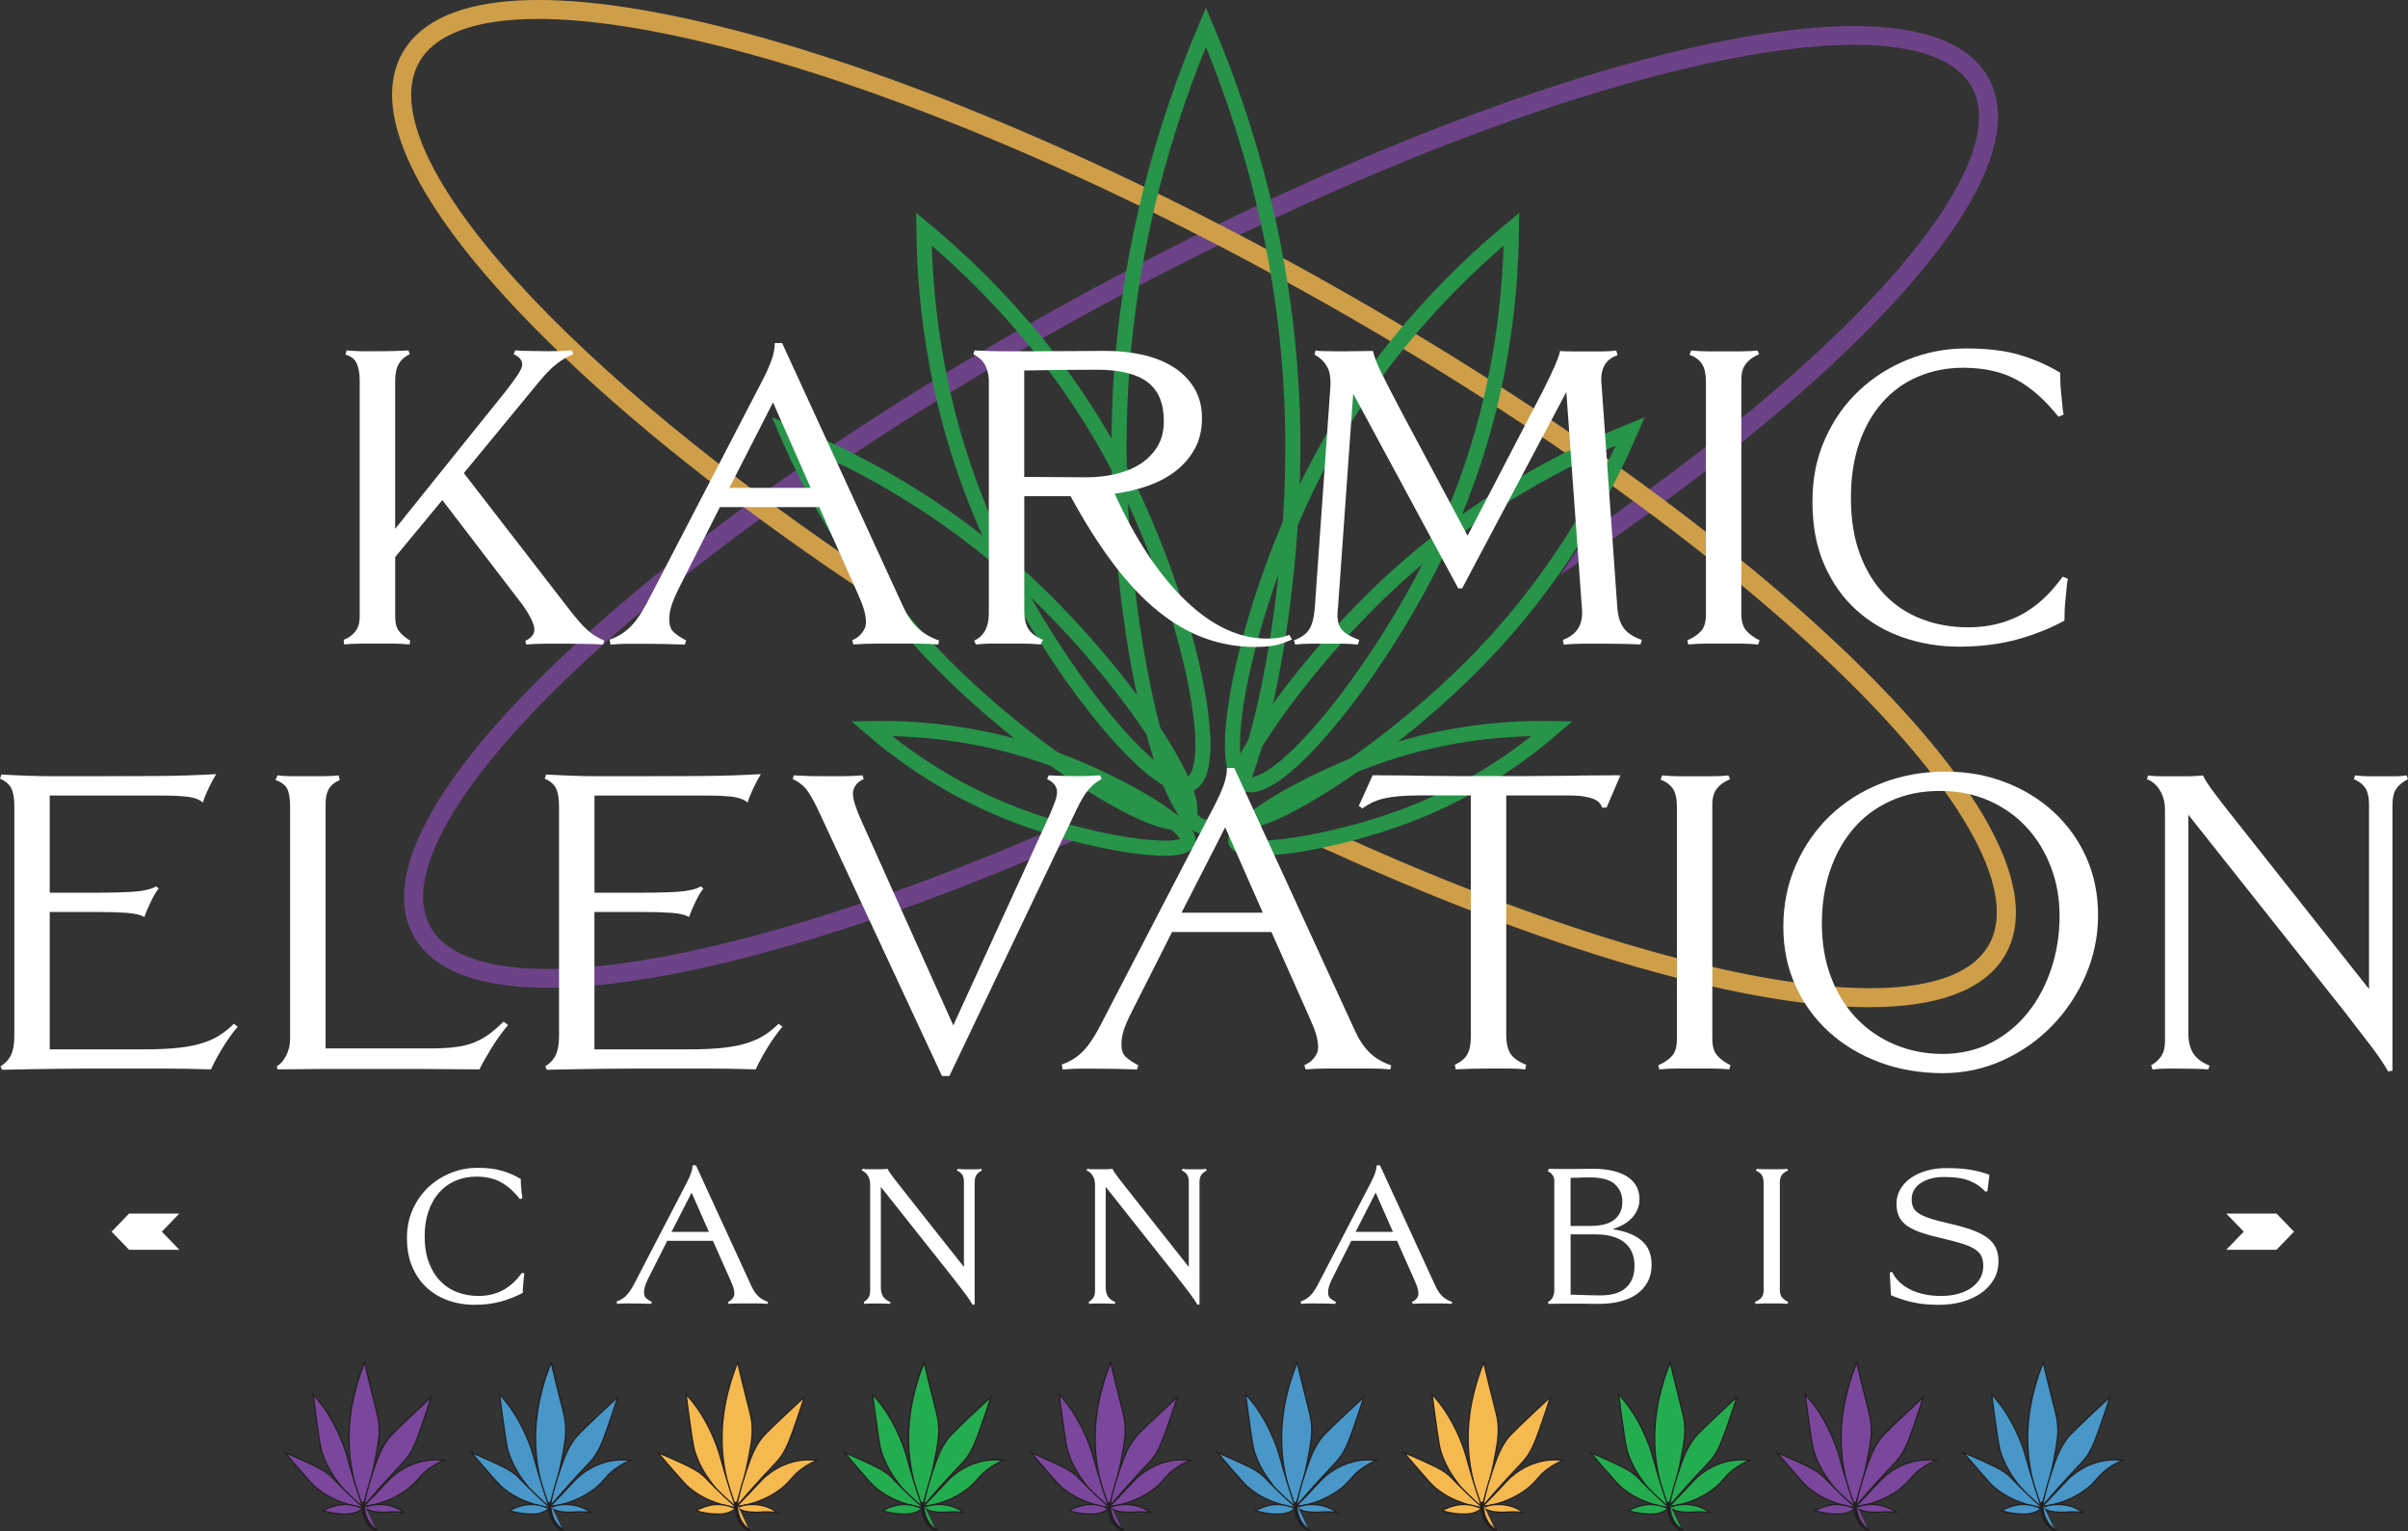 <svg xmlns="http://www.w3.org/2000/svg" id="Layer_1" viewBox="0 0 478.81 304.42"><rect x="0" y="0" width="478.81" height="304.42" fill="#333333" stroke="none"/><defs><style>.cls-1,.cls-2,.cls-3,.cls-4,.cls-5,.cls-6,.cls-7{stroke-miterlimit:10;}.cls-1,.cls-2,.cls-3,.cls-5{stroke:#231f20;stroke-width:.25px;}.cls-1,.cls-7,.cls-8{fill:#7a479c;}.cls-9{fill:#fff;}.cls-10,.cls-3{fill:#24ad50;}.cls-2,.cls-6,.cls-11{fill:#f6b94f;}.cls-12,.cls-5{fill:#4897c8;}.cls-13{opacity:.8;}.cls-4{fill:none;stroke:#24ad50;}.cls-4,.cls-6,.cls-7{stroke-width:3px;}.cls-6{stroke:#f6b94f;}.cls-7{stroke:#7a479c;}.cls-14{fill:#231f20;}</style></defs><g class="cls-13"><g><path class="cls-7" d="M393.83,15.77c-6.56-10.79-28.87-12.01-62.85-3.46-33.81,8.51-75.2,25.69-116.54,48.35-41.34,22.67-77.7,48.12-102.37,71.67-24.79,23.66-34.82,42.63-28.27,53.42,3.68,6.05,12.31,9.09,25.17,9.09,10.08,0,22.76-1.87,37.68-5.63,18.84-4.74,40.04-12.19,62.27-21.77,0,0,0,0-.01,0-.69-.22-1.44-.21-2.11,.08-21.54,9.19-42.06,16.35-60.36,20.96-33.59,8.46-55.59,7.35-61.95-3.11-13.22-21.75,45.25-77.39,130.34-124.05,41.28-22.64,82.6-39.78,116.35-48.28,14.93-3.76,27.56-5.63,37.56-5.63,12.49,0,20.86,2.92,24.39,8.74,10.15,16.69-21.95,53.35-75.89,90.59-.38,.26-.71,.61-.92,1.03-.16,.31-.33,.61-.53,.91,19.34-13.22,36.3-26.64,49.77-39.49,24.79-23.66,34.82-42.63,28.27-53.42Z"></path><path class="cls-6" d="M368.56,133.19c-25.14-24.68-62.18-51.36-104.31-75.12-42.13-23.76-84.3-41.75-118.76-50.68C110.88-1.57,88.13-.28,81.45,11.03c-6.68,11.3,3.55,31.19,28.8,55.99,15.74,15.46,36.18,31.69,59.59,47.5-.09-.14-.14-.3-.22-.45-.47-.45-.87-.96-1.21-1.51C108.14,71.46,71.27,29.84,82.16,11.43c3.6-6.09,12.12-9.16,24.85-9.16,10.18,0,23.06,1.96,38.27,5.9,34.38,8.9,76.49,26.87,118.56,50.6,86.71,48.9,146.29,107.22,132.81,130.01-6.48,10.96-28.9,12.12-63.12,3.26-19.8-5.13-42.17-13.28-65.62-23.79-.35,.16-.72,.28-1.1,.38,23.76,10.69,46.45,18.98,66.51,24.18,15.21,3.94,28.13,5.9,38.4,5.9,13.1,0,21.9-3.19,25.64-9.53,6.68-11.3-3.55-31.19-28.8-55.99Z"></path></g><g><path class="cls-4" d="M257.04,84.89c.68,37.07-8.66,79.49-17.25,79.49s-17.92-42.42-17.25-79.49c.62-34,9.63-61.5,17.25-79.49,7.61,17.98,16.62,45.49,17.25,79.49Z"></path><path class="cls-4" d="M204.5,116.21c18.9,17.67,35.63,42.63,31.47,46.66-4.16,4.03-29.94-12.17-48.18-30.48-16.73-16.79-26.15-34.36-31.47-46.66,12.7,5.16,30.85,14.28,48.18,30.48Z"></path><path class="cls-4" d="M207.05,149.99c14.78,5.01,30.29,14.32,29.13,17.35-1.16,3.03-19.18,.33-33.78-5.17-13.33-5.02-23-12.09-29.13-17.35,8.19-.14,20.28,.59,33.78,5.17Z"></path><path class="cls-4" d="M276,116.21c-18.9,17.67-35.63,42.63-31.47,46.66,4.16,4.03,29.94-12.17,48.18-30.48,16.73-16.79,26.15-34.36,31.47-46.66-12.7,5.16-30.85,14.28-48.18,30.48Z"></path><path class="cls-4" d="M274.89,149.99c-14.78,5.01-30.29,14.32-29.13,17.35s19.18,.33,33.78-5.17c13.33-5.02,23-12.09,29.13-17.35-8.19-.14-20.28,.59-33.78,5.17Z"></path><path class="cls-4" d="M223.36,94.72c12.82,25.41,19.9,58.08,13.34,61.04-6.56,2.96-27.82-23.32-39.65-49.18-10.96-23.97-13.18-46.21-13.34-61.04,11.62,9.66,27.76,25.63,39.65,49.18Z"></path><path class="cls-4" d="M260.89,94.72c-12.82,25.41-19.9,58.08-13.34,61.04s27.82-23.32,39.65-49.18c10.96-23.97,13.18-46.21,13.34-61.04-11.62,9.66-27.76,25.63-39.65,49.18Z"></path></g></g><g><g><path class="cls-9" d="M25.67,248.43l-3.48-3.6,3.48-3.6h9.99l-3.48,3.6,3.48,3.6h-9.99Z"></path><path class="cls-9" d="M104.15,254.05c-.03,.33-.06,.67-.1,1.01-.04,.34-.07,.69-.08,1.03-.01,.34-.02,.64-.02,.9-1.26,.69-2.69,1.26-4.29,1.71-1.59,.44-3.38,.67-5.35,.67-1.79,0-3.5-.28-5.11-.84-1.62-.56-3.04-1.4-4.27-2.5-1.22-1.11-2.2-2.49-2.92-4.13-.72-1.65-1.09-3.56-1.09-5.76s.38-4,1.15-5.72c.76-1.72,1.8-3.19,3.1-4.42,1.3-1.22,2.8-2.17,4.48-2.85,1.68-.67,3.46-1.01,5.33-1.01s3.59,.2,4.92,.61c1.33,.4,2.55,.94,3.65,1.61,0,.25,0,.55,.02,.9,.01,.34,.04,.69,.08,1.03,.04,.34,.07,.68,.1,1.01,.03,.33,.07,.62,.12,.88l-.47,.19c-1.21-1.53-2.49-2.66-3.83-3.39-1.34-.73-2.96-1.09-4.86-1.09-1.5,0-2.88,.27-4.15,.82-1.26,.55-2.35,1.33-3.26,2.36-.91,1.03-1.61,2.28-2.11,3.74-.5,1.46-.75,3.12-.75,4.98,0,1.96,.28,3.67,.83,5.15,.55,1.47,1.31,2.71,2.27,3.7,.96,.99,2.09,1.74,3.4,2.23,1.3,.5,2.71,.74,4.21,.74,1.76,0,3.36-.37,4.78-1.11,1.42-.74,2.71-1.91,3.87-3.52l.47,.19c-.05,.25-.09,.55-.12,.88Z"></path><path class="cls-9" d="M152.61,259.18c-.58-.05-1.15-.08-1.7-.08h-4.03c-.71,0-1.38,.03-2.01,.08l-.12-.38c.37-.15,.67-.38,.91-.69,.24-.31,.36-.61,.36-.92,0-.36-.05-.73-.16-1.11-.11-.38-.29-.87-.55-1.45l-3.55-7.99h-9.08l-3.79,7.5c-.29,.59-.5,1.09-.63,1.51-.13,.42-.2,.84-.2,1.24,0,.51,.12,.89,.38,1.13,.25,.24,.64,.5,1.17,.78l-.12,.38c-.68-.03-1.32-.04-1.9-.06-.58-.01-1.21-.02-1.9-.02h-1.54c-.39,0-.88,.03-1.46,.08l-.08-.46c.68-.23,1.29-.59,1.82-1.09s1.05-1.24,1.58-2.24l10.51-20.23c.42-.82,.72-1.49,.91-2.03,.18-.54,.28-1.03,.28-1.49h.67l11.02,23.98c.37,.82,.81,1.48,1.32,1.99,.51,.51,1.18,.91,2,1.19l-.08,.38Zm-15.09-22.11l-3.99,7.8h7.43l-3.44-7.8Z"></path><path class="cls-9" d="M194.14,233.57c-.22,.34-.34,.84-.34,1.47v24.25l-.4,.08c-.37-.66-.91-1.46-1.62-2.39-.71-.93-1.54-2.01-2.49-3.23l-14.14-17.82v19.89c0,.82,.15,1.45,.45,1.91s.8,.83,1.48,1.11l-.12,.34c-.37-.03-.77-.04-1.21-.06-.43-.01-.88-.02-1.32-.02h-1.3c-.39,0-.82,.03-1.26,.08l-.12-.38c.37-.2,.67-.48,.91-.82,.24-.34,.36-.8,.36-1.36v-21.15c0-.66-.15-1.25-.45-1.76-.3-.51-.71-.85-1.21-1.03l.12-.34c.29,.05,.67,.08,1.15,.08h2.61c.32,0,.74-.03,1.26-.08,.13,.33,.52,.92,1.17,1.78s1.6,2.07,2.86,3.65l11.14,14.08v-16.87c0-.66-.12-1.17-.36-1.51-.24-.34-.58-.61-1.03-.78l.12-.34c.45,.05,.87,.08,1.26,.08h2.37c.34,0,.7-.03,1.07-.08l.12,.34c-.5,.25-.86,.55-1.09,.9Z"></path><path class="cls-9" d="M238.85,233.57c-.22,.34-.34,.84-.34,1.47v24.25l-.4,.08c-.37-.66-.91-1.46-1.62-2.39-.71-.93-1.54-2.01-2.49-3.23l-14.14-17.82v19.89c0,.82,.15,1.45,.45,1.91s.8,.83,1.48,1.11l-.12,.34c-.37-.03-.77-.04-1.21-.06-.43-.01-.88-.02-1.32-.02h-1.3c-.39,0-.82,.03-1.26,.08l-.12-.38c.37-.2,.67-.48,.91-.82,.24-.34,.36-.8,.36-1.36v-21.15c0-.66-.15-1.25-.45-1.76-.3-.51-.71-.85-1.21-1.03l.12-.34c.29,.05,.67,.08,1.15,.08h2.61c.32,0,.74-.03,1.26-.08,.13,.33,.52,.92,1.17,1.78s1.6,2.07,2.86,3.65l11.14,14.08v-16.87c0-.66-.12-1.17-.36-1.51-.24-.34-.58-.61-1.03-.78l.12-.34c.45,.05,.87,.08,1.26,.08h2.37c.34,0,.7-.03,1.07-.08l.12,.34c-.5,.25-.86,.55-1.09,.9Z"></path><path class="cls-9" d="M288.63,259.18c-.58-.05-1.15-.08-1.7-.08h-4.03c-.71,0-1.38,.03-2.01,.08l-.12-.38c.37-.15,.67-.38,.91-.69,.24-.31,.36-.61,.36-.92,0-.36-.05-.73-.16-1.11-.11-.38-.29-.87-.55-1.45l-3.55-7.99h-9.08l-3.79,7.5c-.29,.59-.5,1.09-.63,1.51-.13,.42-.2,.84-.2,1.24,0,.51,.12,.89,.38,1.13,.25,.24,.64,.5,1.17,.78l-.12,.38c-.68-.03-1.32-.04-1.9-.06-.58-.01-1.21-.02-1.9-.02h-1.54c-.39,0-.88,.03-1.46,.08l-.08-.46c.68-.23,1.29-.59,1.82-1.09s1.05-1.24,1.58-2.24l10.51-20.23c.42-.82,.72-1.49,.91-2.03,.18-.54,.28-1.03,.28-1.49h.67l11.02,23.98c.37,.82,.81,1.48,1.32,1.99,.51,.51,1.18,.91,2,1.19l-.08,.38Zm-15.09-22.11l-3.99,7.8h7.43l-3.44-7.8Z"></path><path class="cls-9" d="M327.62,254.82c-.53,.97-1.25,1.78-2.17,2.43-.92,.65-2.02,1.13-3.3,1.45-1.28,.32-2.68,.48-4.21,.48h-1.42c-.37,0-.71,0-1.01-.02-.3-.01-.6-.02-.89-.02h-3.71c-.42,0-.87,0-1.34,.02-.47,.01-1.03,.02-1.66,.02l-.12-.34c.5-.31,.84-.67,1.01-1.09,.17-.42,.26-.83,.26-1.24v-21.8c0-.46-.12-.85-.38-1.17-.25-.32-.56-.57-.93-.75l.24-.46c.32,0,.67,0,1.07,.02,.4,.01,.8,.02,1.22,.02h2.33c.61,0,1.24,0,1.9-.02s1.41-.02,2.25-.02c1.42,0,2.7,.13,3.83,.38,1.13,.25,2.1,.63,2.9,1.13,.8,.5,1.42,1.13,1.86,1.89,.43,.77,.65,1.66,.65,2.68,0,.74-.14,1.42-.42,2.05-.28,.63-.65,1.19-1.13,1.68-.47,.5-1.03,.92-1.66,1.28-.63,.36-1.29,.64-1.97,.84v.11c2.45,.38,4.32,1.13,5.63,2.26s1.96,2.72,1.96,4.78c0,1.3-.26,2.44-.79,3.4Zm-6.53-19.43c-1.01-.89-2.63-1.34-4.86-1.34h-.87c-.26,0-.54,0-.83,.02-.29,.01-.62,.03-.98,.04s-.79,.02-1.26,.02v9.56h4.01c2.1,0,3.67-.42,4.72-1.26,1.05-.84,1.57-2.01,1.57-3.52s-.51-2.63-1.52-3.52Zm1.92,11.59c-1.34-1.07-3.23-1.61-5.67-1.61h-5.04v11.97c.6,.03,1.13,.04,1.57,.06s.89,.03,1.32,.04c.43,.01,.89,.03,1.38,.04,.49,.01,1.04,.02,1.67,.02,2.23,0,3.92-.5,5.06-1.51,1.14-1.01,1.71-2.47,1.71-4.38,0-2.01-.67-3.56-2.01-4.63Z"></path><path class="cls-9" d="M355.46,259.18c-.5-.05-1.03-.08-1.58-.08h-3.24c-.53,0-1.05,.03-1.58,.08l-.08-.38c.58-.25,1.01-.55,1.28-.88,.28-.33,.42-.83,.42-1.49v-21.19c0-.74-.12-1.29-.36-1.66-.24-.37-.62-.66-1.15-.86l.16-.38c.5,.05,.99,.08,1.46,.08h3.04c.58,0,1.09-.03,1.54-.08l.16,.34c-.5,.2-.9,.48-1.19,.84-.29,.36-.43,.84-.43,1.45v21.42c0,.66,.14,1.17,.43,1.51,.29,.34,.7,.64,1.22,.9l-.12,.38Z"></path><path class="cls-9" d="M396.46,254.29c-.61,1.07-1.44,1.98-2.51,2.73s-2.32,1.33-3.75,1.74c-1.44,.41-2.98,.61-4.64,.61-2.03,0-3.79-.17-5.27-.51-1.49-.34-2.92-.81-4.29-1.4l-.24-4.51,.47-.12c.71,1.48,1.92,2.65,3.61,3.5,1.7,.85,3.75,1.28,6.14,1.28,1.26,0,2.41-.15,3.44-.44,1.03-.29,1.9-.7,2.63-1.22,.72-.52,1.29-1.15,1.7-1.87s.61-1.53,.61-2.43c0-.71-.11-1.32-.32-1.83-.21-.51-.6-.97-1.17-1.37-.57-.41-1.34-.78-2.31-1.11-.97-.33-2.23-.67-3.75-1.03-1.82-.41-3.34-.81-4.58-1.22-1.24-.41-2.24-.88-3-1.41-.76-.53-1.31-1.16-1.64-1.87-.33-.71-.49-1.57-.49-2.56s.24-1.92,.73-2.79,1.17-1.62,2.05-2.25c.88-.64,1.94-1.13,3.18-1.49,1.24-.36,2.59-.53,4.07-.53,1.74,0,3.28,.11,4.62,.33s2.62,.55,3.83,1l-.39,3.26-.43,.08c-.76-.87-1.78-1.57-3.04-2.1-1.26-.54-3-.8-5.21-.8-1.03,0-1.94,.12-2.73,.36-.79,.24-1.46,.56-2.01,.96-.55,.39-.97,.86-1.24,1.39-.28,.54-.41,1.09-.41,1.68s.08,1.1,.26,1.55c.17,.45,.52,.85,1.05,1.22,.53,.37,1.28,.72,2.25,1.05,.97,.33,2.26,.67,3.87,1.03,1.69,.38,3.15,.79,4.38,1.22,1.24,.43,2.26,.94,3.08,1.51,.82,.57,1.42,1.25,1.8,2.02,.38,.78,.57,1.69,.57,2.73,0,1.35-.3,2.56-.91,3.63Z"></path><path class="cls-9" d="M452.66,248.43h-9.99l3.48-3.6-3.48-3.6h9.99l3.48,3.6-3.48,3.6Z"></path></g><g><path class="cls-9" d="M119.93,128.11c-1.2-.06-2.39-.1-3.57-.12-1.17-.03-2.36-.04-3.57-.04h-4.21c-1.43,0-2.75,.06-3.95,.17l-.17-.75c1.2-.55,1.8-1.3,1.8-2.25,0-.61-.3-1.47-.9-2.58-.6-1.11-1.3-2.16-2.11-3.16l-15.3-19.98-9.37,11.32v11.9c0,1.28,.27,2.25,.82,2.91,.54,.67,1.27,1.28,2.19,1.83l-.17,.75c-1.09-.11-2.09-.17-3.01-.17h-6.45c-.69,0-1.35,.01-1.98,.04-.63,.03-1.15,.07-1.55,.12l-.09-.92c.92-.33,1.68-.87,2.28-1.62,.6-.75,.9-1.73,.9-2.96v-47.04c0-1.28-.19-2.36-.56-3.25-.37-.89-1.13-1.5-2.28-1.83l.26-.83c1.2,.11,2.26,.17,3.18,.17h3.18c1.03,0,2.03-.01,3.01-.04,.97-.03,1.95-.07,2.92-.12l.26,.75c-.98,.44-1.71,1.08-2.19,1.91-.49,.83-.73,2-.73,3.5v29.3l22.35-27.81c.8-1.05,1.49-2.01,2.06-2.87,.57-.86,.86-1.51,.86-1.96,0-.89-.57-1.58-1.72-2.08l.34-.75c.92,.06,1.98,.1,3.18,.12,1.2,.03,2.35,.04,3.44,.04,.74,0,1.52-.01,2.32-.04,.8-.03,1.58-.07,2.32-.12l.26,.75c-1.09,.44-2.18,1.08-3.27,1.91-1.09,.83-2.38,2.16-3.87,4l-14.61,17.73,20.8,26.89c1.49,1.94,2.72,3.36,3.7,4.25,.97,.89,2.12,1.61,3.44,2.16l-.26,.75Z"></path><path class="cls-9" d="M186.55,128.11c-1.26-.11-2.49-.17-3.7-.17h-8.77c-1.55,0-3.01,.06-4.38,.17l-.26-.83c.8-.33,1.46-.83,1.98-1.5,.52-.67,.77-1.33,.77-2,0-.78-.12-1.58-.34-2.41-.23-.83-.63-1.89-1.2-3.16l-7.74-17.4h-19.77l-8.25,16.32c-.63,1.28-1.09,2.37-1.38,3.29-.29,.92-.43,1.82-.43,2.71,0,1.11,.27,1.93,.82,2.46,.54,.53,1.39,1.1,2.54,1.71l-.26,.83c-1.49-.06-2.87-.1-4.13-.12-1.26-.03-2.64-.04-4.13-.04h-3.35c-.86,0-1.92,.06-3.18,.17l-.17-1c1.49-.5,2.81-1.29,3.95-2.37,1.15-1.08,2.29-2.71,3.44-4.87l22.87-44.04c.92-1.78,1.58-3.25,1.98-4.41,.4-1.17,.6-2.25,.6-3.25h1.46l23.98,52.2c.8,1.78,1.76,3.22,2.88,4.33,1.12,1.11,2.56,1.97,4.34,2.58l-.17,.83Zm-32.84-48.12l-8.68,16.98h16.16l-7.48-16.98Z"></path><path class="cls-9" d="M253.73,128.23c-1.06,.25-2.48,.37-4.25,.37-3.38,0-6.66-.57-9.84-1.71-3.18-1.14-6.28-2.91-9.28-5.33-3.01-2.41-5.96-5.52-8.85-9.32-2.89-3.8-5.77-8.34-8.64-13.61h-9.2v22.64c0,1.72,.29,3,.86,3.83,.57,.83,1.52,1.53,2.84,2.08l-.43,.92c-1.38-.11-2.52-.17-3.44-.17h-6.28c-.86,0-1.92,.06-3.18,.17l-.34-.75c1.95-.89,2.92-2.69,2.92-5.41v-46.29c0-.94-.21-1.9-.64-2.87-.43-.97-1.25-1.76-2.45-2.37l.26-.75c2.18,.11,4.15,.17,5.93,.17h5.93c2.29,0,4.67-.01,7.13-.04,2.46-.03,4.81-.04,7.05-.04,2.63,0,5.11,.26,7.44,.79,2.32,.53,4.35,1.35,6.1,2.46,1.75,1.11,3.12,2.51,4.13,4.2,1,1.69,1.5,3.68,1.5,5.95s-.45,4.18-1.33,5.87c-.89,1.69-2.11,3.16-3.65,4.41-1.55,1.25-3.38,2.26-5.5,3.04-2.12,.78-4.41,1.33-6.88,1.67,4.18,9.16,8.9,16.25,14.14,21.27,5.24,5.02,10.62,7.53,16.12,7.53,.97,0,1.79-.05,2.45-.17,.66-.11,1.33-.3,2.02-.58l.52,.92c-1.03,.5-2.08,.87-3.14,1.12Zm-25.57-52.28c-2.18-1.64-5.53-2.46-10.06-2.46-2.75,0-5.21,.01-7.39,.04-2.18,.03-4.53,.07-7.05,.12v21.15c2.06,0,4.08,.01,6.06,.04,1.98,.03,4.05,.04,6.23,.04s4.11-.22,5.97-.67c1.86-.44,3.49-1.12,4.9-2.04,1.4-.92,2.52-2.07,3.35-3.45,.83-1.39,1.25-3.05,1.25-5,0-3.55-1.09-6.15-3.27-7.78Z"></path><path class="cls-9" d="M326.24,128.11c-1.2-.06-2.39-.1-3.57-.12-1.17-.03-2.36-.04-3.57-.04h-4.13c-1.26,0-2.61,.06-4.04,.17l-.17-.92c2.87-1.05,4.13-3.19,3.78-6.41l-3.09-42.87-20.72,39.04h-.77l-20.89-38.71-3.01,42.37c-.12,.94-.14,1.74-.09,2.37,.06,.64,.23,1.21,.52,1.71,.29,.5,.73,.94,1.33,1.33,.6,.39,1.42,.78,2.45,1.17l-.26,.92c-1.15-.11-2.21-.17-3.18-.17h-6.28c-.97,0-1.98,.06-3.01,.17l-.26-.83c1.43-.55,2.44-1.26,3.01-2.12,.57-.86,.95-2.21,1.12-4.04l3.09-43.71c.17-1.89-.01-3.36-.56-4.41-.54-1.05-1.39-1.89-2.54-2.5l.17-.83c.34,.06,.99,.1,1.93,.12,.95,.03,1.85,.04,2.71,.04,1.49,0,2.82-.01,4-.04,1.17-.03,2.11-.04,2.79-.04,.11,.5,.29,1.07,.52,1.71,.23,.64,.57,1.43,1.03,2.37,.46,.94,1.04,2.11,1.76,3.5,.72,1.39,1.59,3.05,2.62,5l12.89,24.14,12.29-23.64c1.83-3.44,3.27-6.26,4.3-8.45,1.03-2.19,1.63-3.73,1.8-4.62,.63,.06,1.46,.08,2.49,.08h5.93c.86,0,1.78-.05,2.75-.17l.26,.92c-2.46,.83-3.52,2.8-3.18,5.91l3.09,43.71c.06,1.06,.19,1.94,.39,2.66,.2,.72,.49,1.35,.86,1.87,.37,.53,.84,.99,1.42,1.37,.57,.39,1.32,.75,2.23,1.08l-.26,.92Z"></path><path class="cls-9" d="M349.62,128.11c-1.09-.11-2.23-.17-3.44-.17h-7.05c-1.15,0-2.29,.06-3.44,.17l-.17-.83c1.26-.55,2.19-1.19,2.79-1.92,.6-.72,.9-1.8,.9-3.25v-46.12c0-1.61-.26-2.82-.77-3.62-.52-.8-1.35-1.43-2.49-1.87l.34-.83c1.09,.11,2.15,.17,3.18,.17h6.62c1.26,0,2.38-.05,3.35-.17l.34,.75c-1.09,.44-1.95,1.05-2.58,1.83-.63,.78-.95,1.83-.95,3.16v46.62c0,1.44,.31,2.54,.95,3.29,.63,.75,1.52,1.4,2.67,1.96l-.26,.83Z"></path><path class="cls-9" d="M410.92,116.95c-.06,.72-.13,1.46-.21,2.21-.09,.75-.14,1.5-.17,2.25-.03,.75-.04,1.4-.04,1.96-2.75,1.51-5.86,2.75-9.33,3.72-3.47,.96-7.35,1.45-11.65,1.45-3.9,0-7.61-.61-11.13-1.83-3.52-1.22-6.62-3.04-9.28-5.45-2.67-2.41-4.79-5.41-6.36-8.99-1.58-3.58-2.36-7.76-2.36-12.53s.83-8.7,2.49-12.45c1.66-3.75,3.91-6.95,6.75-9.62s6.09-4.73,9.76-6.2c3.67-1.47,7.54-2.21,11.61-2.21s7.81,.44,10.7,1.32c2.89,.88,5.54,2.05,7.95,3.51,0,.56,.01,1.21,.04,1.96,.03,.75,.09,1.5,.17,2.25,.09,.75,.16,1.49,.21,2.21,.06,.72,.14,1.36,.26,1.91l-1.03,.42c-2.64-3.33-5.42-5.79-8.34-7.37-2.92-1.58-6.45-2.37-10.57-2.37-3.27,0-6.27,.6-9.03,1.78s-5.12,2.9-7.09,5.14c-1.98,2.24-3.51,4.95-4.6,8.13-1.09,3.18-1.63,6.79-1.63,10.83,0,4.26,.6,7.99,1.8,11.2,1.2,3.21,2.85,5.89,4.94,8.05,2.09,2.16,4.56,3.78,7.39,4.85,2.84,1.08,5.89,1.62,9.16,1.62,3.84,0,7.31-.8,10.4-2.41,3.09-1.61,5.9-4.16,8.42-7.66l1.03,.42c-.12,.56-.2,1.19-.26,1.91Z"></path></g><g><path class="cls-9" d="M44.19,208.41c-.98,1.61-1.72,3-2.24,4.16-1.78-.06-3.4-.1-4.86-.12-1.46-.03-2.91-.04-4.34-.04h-15.3c-1.83,0-3.65,.01-5.46,.04-1.81,.03-3.65,.05-5.54,.08-1.89,.03-3.9,.07-6.02,.12l-.34-.67c.97-.61,1.68-1.37,2.11-2.29s.65-2.15,.65-3.7v-45.79c0-1.44-.19-2.58-.56-3.41-.37-.83-1.13-1.5-2.28-2l.26-.83c2.12,.11,3.95,.2,5.5,.25,1.55,.06,3.04,.08,4.47,.08h9.97c3.9,0,7.69-.01,11.39-.04,3.7-.03,7.49-.15,11.39-.37-.46,.72-.95,1.62-1.46,2.71-.52,1.08-.92,2.07-1.2,2.96-.46-.5-1.28-.86-2.45-1.08-1.18-.22-3.17-.33-5.97-.33H9.89v19.31h9.37c3.15,0,5.66-.07,7.52-.21,1.86-.14,3.28-.48,4.26-1.04l.52,.42c-.46,.56-.98,1.41-1.55,2.58-.57,1.17-1,2.19-1.29,3.08-.8-.44-1.99-.72-3.57-.83-1.58-.11-3.54-.17-5.89-.17H9.89v27.31H28.63c2.81,0,5.16-.11,7.05-.33,1.89-.22,3.49-.55,4.81-1,1.32-.44,2.44-.97,3.35-1.58,.92-.61,1.81-1.33,2.66-2.17l.77,.58c-1.09,1.28-2.12,2.72-3.09,4.33Z"></path><path class="cls-9" d="M97.65,208.45c-1.03,1.69-1.81,3.07-2.32,4.12-2.18,0-4.17-.01-5.97-.04-1.81-.03-3.57-.04-5.29-.04h-20.2c-1.38,0-2.77,.01-4.17,.04-1.41,.03-2.91,.04-4.51,.04l-.17-.58c.74-.44,1.38-1.17,1.89-2.17s.77-2.11,.77-3.33v-46.2c0-1.61-.2-2.79-.6-3.54-.4-.75-1.18-1.32-2.32-1.71l.43-.92c.8,.11,1.66,.17,2.58,.17h6.45c1.26,0,2.29-.05,3.09-.17l.26,.92c-1.03,.44-1.76,1.04-2.19,1.79-.43,.75-.64,1.74-.64,2.96v48.62h20.63c2.12,0,3.9-.1,5.33-.29,1.43-.19,2.68-.51,3.74-.96,1.06-.44,2.03-1,2.92-1.67,.89-.67,1.82-1.47,2.79-2.41l.86,.67c-1.2,1.44-2.32,3.01-3.35,4.7Z"></path><path class="cls-9" d="M152.5,208.41c-.97,1.61-1.72,3-2.23,4.16-1.78-.06-3.4-.1-4.86-.12-1.46-.03-2.91-.04-4.34-.04h-15.3c-1.83,0-3.65,.01-5.46,.04-1.81,.03-3.65,.05-5.54,.08-1.89,.03-3.9,.07-6.02,.12l-.34-.67c.97-.61,1.68-1.37,2.11-2.29,.43-.92,.64-2.15,.64-3.7v-45.79c0-1.44-.19-2.58-.56-3.41-.37-.83-1.13-1.5-2.28-2l.26-.83c2.12,.11,3.95,.2,5.5,.25,1.55,.06,3.04,.08,4.47,.08h9.97c3.9,0,7.69-.01,11.39-.04,3.7-.03,7.49-.15,11.39-.37-.46,.72-.95,1.62-1.46,2.71-.52,1.08-.92,2.07-1.2,2.96-.46-.5-1.28-.86-2.45-1.08-1.17-.22-3.17-.33-5.97-.33h-22.01v19.31h9.37c3.15,0,5.66-.07,7.52-.21,1.86-.14,3.28-.48,4.25-1.04l.52,.42c-.46,.56-.98,1.41-1.55,2.58-.57,1.17-1,2.19-1.29,3.08-.8-.44-1.99-.72-3.57-.83-1.58-.11-3.54-.17-5.89-.17h-9.37v27.31h18.74c2.81,0,5.16-.11,7.05-.33,1.89-.22,3.5-.55,4.81-1,1.32-.44,2.44-.97,3.35-1.58,.92-.61,1.81-1.33,2.67-2.17l.77,.58c-1.09,1.28-2.12,2.72-3.09,4.33Z"></path><path class="cls-9" d="M216.45,156.96c-.75,.89-1.52,2.16-2.32,3.83l-25.36,53.11h-1.46l-24.5-52.61c-.75-1.61-1.46-2.93-2.15-3.95-.69-1.03-1.69-1.84-3.01-2.46l.17-.75c1.15,.06,2.11,.1,2.88,.12,.77,.03,1.76,.04,2.97,.04h3.95c1.32,0,2.61-.05,3.87-.17l.26,.75c-.69,.28-1.22,.68-1.59,1.21-.37,.53-.56,1.07-.56,1.62,0,.61,.14,1.37,.43,2.29,.29,.92,.66,1.87,1.12,2.87l18.4,40.96,19.26-42.04c.46-1.11,.8-1.98,1.03-2.62,.23-.64,.34-1.21,.34-1.71,0-1.11-.66-1.97-1.98-2.58l.34-.75c.97,.06,1.96,.1,2.97,.12,1,.03,2.05,.04,3.14,.04,.74,0,1.45-.01,2.11-.04,.66-.03,1.33-.07,2.02-.12l.26,.75c-.98,.5-1.83,1.19-2.58,2.08Z"></path><path class="cls-9" d="M276.46,212.57c-1.26-.11-2.49-.17-3.7-.17h-8.77c-1.55,0-3.01,.06-4.38,.17l-.26-.83c.8-.33,1.46-.83,1.98-1.5,.52-.67,.77-1.33,.77-2,0-.78-.12-1.58-.34-2.41-.23-.83-.63-1.89-1.2-3.16l-7.74-17.4h-19.77l-8.25,16.32c-.63,1.28-1.09,2.37-1.38,3.29-.29,.92-.43,1.82-.43,2.71,0,1.11,.27,1.93,.82,2.46,.54,.53,1.39,1.1,2.54,1.71l-.26,.83c-1.49-.06-2.87-.1-4.13-.12-1.26-.03-2.64-.04-4.13-.04h-3.35c-.86,0-1.92,.06-3.18,.17l-.17-1c1.49-.5,2.81-1.29,3.95-2.37,1.15-1.08,2.29-2.71,3.44-4.87l22.87-44.04c.92-1.78,1.58-3.25,1.98-4.41,.4-1.17,.6-2.25,.6-3.25h1.46l23.98,52.2c.8,1.78,1.76,3.22,2.88,4.33,1.12,1.11,2.56,1.97,4.34,2.58l-.17,.83Zm-32.84-48.12l-8.68,16.98h16.16l-7.48-16.98Z"></path><path class="cls-9" d="M319.44,160.54h-.86c-.12-.33-.29-.64-.52-.92-.23-.28-.59-.53-1.07-.75-.49-.22-1.15-.4-1.98-.54-.83-.14-1.91-.21-3.22-.21h-12.29v47.45c0,1.67,.27,2.94,.82,3.83,.54,.89,1.59,1.64,3.14,2.25l-.17,.92c-1.03-.11-2.18-.17-3.44-.17h-3.44c-1.03,0-2.21,.01-3.52,.04-1.32,.03-2.46,.07-3.44,.12l-.17-.92c1.15-.5,1.96-1.17,2.45-2,.49-.83,.73-2.03,.73-3.58v-47.95h-9.89c-1.78,0-3.27,.06-4.47,.17-1.2,.11-2.25,.28-3.14,.5-.89,.22-1.65,.5-2.28,.83-.63,.33-1.23,.69-1.8,1.08l-.69-.5,2.75-6.08c2.24,0,4.28,.01,6.15,.04,1.86,.03,3.68,.06,5.46,.08,1.78,.03,3.58,.04,5.42,.04h13.07c2.12,0,4.18-.01,6.19-.04,2.01-.03,4.04-.05,6.1-.08,2.06-.03,4.35-.04,6.88-.04l-2.75,6.41Z"></path><path class="cls-9" d="M343.85,212.57c-1.09-.11-2.23-.17-3.44-.17h-7.05c-1.15,0-2.29,.06-3.44,.17l-.17-.83c1.26-.55,2.19-1.19,2.79-1.92,.6-.72,.9-1.8,.9-3.25v-46.12c0-1.61-.26-2.82-.77-3.62-.52-.8-1.35-1.43-2.49-1.87l.34-.83c1.09,.11,2.15,.17,3.18,.17h6.62c1.26,0,2.38-.05,3.35-.17l.34,.75c-1.09,.44-1.95,1.05-2.58,1.83-.63,.78-.95,1.83-.95,3.16v46.62c0,1.44,.31,2.54,.95,3.29,.63,.75,1.52,1.4,2.67,1.96l-.26,.83Z"></path><path class="cls-9" d="M414.73,193.84c-1.63,3.78-3.84,7.11-6.62,9.99-2.78,2.89-6.05,5.19-9.8,6.91-3.75,1.72-7.75,2.58-11.99,2.58-4.53,0-8.73-.72-12.59-2.16s-7.22-3.46-10.06-6.04c-2.84-2.58-5.06-5.65-6.66-9.2-1.61-3.55-2.41-7.44-2.41-11.66,0-4.44,.83-8.55,2.49-12.32,1.66-3.77,3.92-7.03,6.79-9.78,2.87-2.75,6.26-4.9,10.19-6.45,3.92-1.55,8.15-2.33,12.68-2.33s8.3,.71,11.99,2.12c3.7,1.42,6.92,3.4,9.67,5.95,2.75,2.55,4.9,5.56,6.45,9.03,1.55,3.47,2.32,7.28,2.32,11.45s-.82,8.13-2.45,11.9Zm-6.92-21.48c-1.15-3.02-2.75-5.64-4.81-7.88-2.06-2.24-4.56-4.01-7.48-5.31-2.92-1.3-6.19-1.95-9.8-1.95s-6.88,.66-9.8,1.99c-2.92,1.33-5.39,3.17-7.39,5.52-2.01,2.35-3.55,5.13-4.64,8.34-1.09,3.21-1.63,6.72-1.63,10.54s.6,7.4,1.8,10.58c1.2,3.18,2.88,5.91,5.03,8.17,2.15,2.27,4.7,4.02,7.65,5.27,2.95,1.24,6.15,1.87,9.58,1.87s6.76-.75,9.63-2.24c2.87-1.49,5.3-3.5,7.31-6.02,2.01-2.52,3.55-5.44,4.64-8.75,1.09-3.32,1.63-6.78,1.63-10.37s-.57-6.73-1.72-9.75Z"></path><path class="cls-9" d="M476.45,156.83c-.49,.75-.73,1.82-.73,3.21v52.78l-.86,.17c-.8-1.44-1.98-3.18-3.52-5.2-1.55-2.02-3.35-4.37-5.42-7.03l-30.78-38.79v43.29c0,1.78,.33,3.16,.99,4.16,.66,1,1.73,1.8,3.22,2.41l-.26,.75c-.8-.06-1.68-.1-2.62-.12-.95-.03-1.91-.04-2.88-.04h-2.84c-.86,0-1.78,.06-2.75,.17l-.26-.83c.8-.44,1.46-1.04,1.98-1.79,.52-.75,.77-1.73,.77-2.96v-46.04c0-1.44-.33-2.72-.99-3.83-.66-1.11-1.53-1.86-2.62-2.25l.26-.75c.63,.11,1.46,.17,2.49,.17h5.67c.69,0,1.6-.05,2.75-.17,.29,.72,1.13,2.01,2.54,3.87,1.4,1.86,3.48,4.51,6.23,7.95l24.24,30.64v-36.71c0-1.44-.26-2.54-.77-3.29-.52-.75-1.26-1.32-2.24-1.71l.26-.75c.97,.11,1.89,.17,2.75,.17h5.16c.74,0,1.52-.05,2.32-.17l.26,.75c-1.09,.56-1.88,1.21-2.36,1.96Z"></path></g></g><g><g><path class="cls-5" d="M106.95,291.57c.5,3.14,1.36,5.81,2.23,7.94,1.21-3.39,1.91-6.31,2.34-8.47,.76-3.83,1.15-5.75,.9-8.18-.14-1.43-.36-1.87-1.81-7.78-.44-1.81-.79-3.29-1.02-4.26-.61,1.49-1.29,3.39-1.86,5.64-.29,1.15-.82,3.25-1.08,6-.38,4.02,0,7.28,.29,9.11Z"></path><path class="cls-5" d="M104.38,294.77c1.68,2.24,3.48,3.77,4.8,4.74-.53-1.57-1.32-3.94-2.19-6.89-.98-3.31-1.03-3.84-1.71-5.6-1.45-3.77-3.05-6.14-3.58-6.91-.89-1.27-1.73-2.27-2.37-2.97,.13,.99,.31,2.43,.55,4.17,.81,5.92,1.01,6.67,1.2,7.26,.96,3.03,2.49,5.1,3.3,6.18Z"></path><path class="cls-5" d="M106.1,298.97c1.32,.42,2.46,.63,3.31,.74-1.77-1.54-3.17-2.87-4.16-3.86-2.01-1.99-2.19-2.37-3.32-3.17-1.07-.76-2.36-1.35-4.89-2.5-1.36-.62-2.49-1.1-3.28-1.43,.68,.83,1.7,2.04,2.97,3.49,1.71,1.96,2.56,2.93,3.19,3.46,2.43,2.05,4.95,2.88,6.18,3.27Z"></path><path class="cls-5" d="M111.12,292.96c-.89,2.6-1.41,4.85-1.72,6.46,1.14-1.34,2.85-3.33,5.02-5.69,2.87-3.11,3.31-3.38,4.18-4.8,1.01-1.65,1.68-3.59,2.99-7.41,.55-1.6,.97-2.92,1.24-3.82-.78,.72-1.93,1.79-3.31,3.09-4.47,4.21-4.91,4.75-5.29,5.27-1.44,1.98-2.04,3.72-3.13,6.9Z"></path><path class="cls-5" d="M111.54,297.21c-.9,.94-1.64,1.71-2.14,2.22,1.25-.13,2.97-.44,4.88-1.23,2.28-.94,3.77-2.12,4.08-2.37,1.84-1.48,1.96-2.28,3.73-3.65,1.29-1,2.52-1.58,3.34-1.9-1.11-.14-2.78-.2-4.7,.27-3.01,.75-4.99,2.42-5.75,3.07-.62,.54-.55,.57-3.45,3.6Z"></path><path class="cls-5" d="M107.71,300.68c.66-.23,1.16-.55,1.48-.79-.72-.34-2.3-.97-4.21-.8-1.38,.13-2.56,.65-2.9,.8-.33,.15-.61,.3-.81,.41,1.59,.47,2.93,.62,3.86,.66,1.37,.06,2.06-.1,2.57-.27Z"></path><path class="cls-5" d="M110.91,299.21c-.62,.13-1.13,.32-1.48,.47,.27,.17,.66,.4,1.17,.58,.22,.08,.92,.32,2.48,.35,1.12,.02,1.33-.09,2.49-.08,.81,0,1.47,.07,1.9,.12-.44-.33-1.11-.76-2-1.09-.19-.07-.87-.31-1.81-.43-1.4-.18-2.46,.03-2.75,.09Z"></path><g><path class="cls-12" d="M109.31,298.67c-.08,1.08,.06,2.18,.5,3.16s1.17,1.85,2.11,2.38"></path><path class="cls-14" d="M108.95,298.73c-.16,2.23,.67,4.5,2.67,5.66,.18,.1,.85-.17,.58-.32-1.89-1.1-2.69-3.34-2.54-5.44,.02-.26-.71-.11-.72,.1h0Z"></path></g></g><g><path class="cls-2" d="M144.03,291.57c.5,3.14,1.36,5.81,2.23,7.94,1.21-3.39,1.91-6.31,2.34-8.47,.76-3.83,1.15-5.75,.9-8.18-.14-1.43-.36-1.87-1.81-7.78-.44-1.81-.79-3.29-1.02-4.26-.61,1.49-1.29,3.39-1.86,5.64-.29,1.15-.82,3.25-1.08,6-.38,4.02,0,7.28,.29,9.11Z"></path><path class="cls-2" d="M141.47,294.77c1.68,2.24,3.48,3.77,4.8,4.74-.53-1.57-1.32-3.94-2.19-6.89-.98-3.31-1.03-3.84-1.71-5.6-1.45-3.77-3.05-6.14-3.58-6.91-.89-1.27-1.73-2.27-2.37-2.97,.13,.99,.31,2.43,.55,4.17,.81,5.92,1.01,6.67,1.2,7.26,.96,3.03,2.49,5.1,3.3,6.18Z"></path><path class="cls-2" d="M143.18,298.97c1.32,.42,2.46,.63,3.31,.74-1.77-1.54-3.17-2.87-4.16-3.86-2.01-1.99-2.19-2.37-3.32-3.17-1.07-.76-2.36-1.35-4.89-2.5-1.36-.62-2.49-1.1-3.28-1.43,.68,.83,1.7,2.04,2.97,3.49,1.71,1.96,2.56,2.93,3.19,3.46,2.43,2.05,4.95,2.88,6.18,3.27Z"></path><path class="cls-2" d="M148.21,292.96c-.89,2.6-1.41,4.85-1.72,6.46,1.14-1.34,2.85-3.33,5.02-5.69,2.87-3.11,3.31-3.38,4.18-4.8,1.01-1.65,1.68-3.59,2.99-7.41,.55-1.6,.97-2.92,1.24-3.82-.78,.72-1.93,1.79-3.31,3.09-4.47,4.21-4.91,4.75-5.29,5.27-1.44,1.98-2.04,3.72-3.13,6.9Z"></path><path class="cls-2" d="M148.63,297.21c-.9,.94-1.64,1.71-2.14,2.22,1.25-.13,2.97-.44,4.88-1.23,2.28-.94,3.77-2.12,4.08-2.37,1.84-1.48,1.96-2.28,3.73-3.65,1.29-1,2.52-1.58,3.34-1.9-1.11-.14-2.78-.2-4.7,.27-3.01,.75-4.99,2.42-5.75,3.07-.62,.54-.55,.57-3.45,3.6Z"></path><path class="cls-2" d="M144.8,300.68c.66-.23,1.16-.55,1.48-.79-.72-.34-2.3-.97-4.21-.8-1.38,.13-2.56,.65-2.9,.8-.33,.15-.61,.3-.81,.41,1.59,.47,2.93,.62,3.86,.66,1.37,.06,2.06-.1,2.57-.27Z"></path><path class="cls-2" d="M147.99,299.21c-.62,.13-1.13,.32-1.48,.47,.27,.17,.66,.4,1.17,.58,.22,.08,.92,.32,2.48,.35,1.12,.02,1.33-.09,2.49-.08,.81,0,1.47,.07,1.9,.12-.44-.33-1.11-.76-2-1.09-.19-.07-.87-.31-1.81-.43-1.4-.18-2.46,.03-2.75,.09Z"></path><g><path class="cls-11" d="M146.39,298.67c-.08,1.08,.06,2.18,.5,3.16s1.17,1.85,2.11,2.38"></path><path class="cls-14" d="M146.03,298.72c-.16,2.23,.68,4.51,2.68,5.67,.2,.11,.87-.18,.58-.34-1.89-1.09-2.68-3.33-2.53-5.42,.02-.28-.71-.14-.72,.09h0Z"></path></g></g><g><path class="cls-3" d="M181.12,291.57c.5,3.14,1.36,5.81,2.23,7.94,1.21-3.39,1.91-6.31,2.34-8.47,.76-3.83,1.15-5.75,.9-8.18-.14-1.43-.36-1.87-1.81-7.78-.44-1.81-.79-3.29-1.02-4.26-.61,1.49-1.29,3.39-1.86,5.64-.29,1.15-.82,3.25-1.08,6-.38,4.02,0,7.28,.29,9.11Z"></path><path class="cls-3" d="M178.55,294.77c1.68,2.24,3.48,3.77,4.8,4.74-.53-1.57-1.32-3.94-2.19-6.89-.98-3.31-1.03-3.84-1.71-5.6-1.45-3.77-3.05-6.14-3.58-6.91-.89-1.27-1.73-2.27-2.37-2.97,.13,.99,.31,2.43,.55,4.17,.81,5.92,1.01,6.67,1.2,7.26,.96,3.03,2.49,5.1,3.3,6.18Z"></path><path class="cls-3" d="M180.27,298.97c1.32,.42,2.46,.63,3.31,.74-1.77-1.54-3.17-2.87-4.16-3.86-2.01-1.99-2.19-2.37-3.32-3.17-1.07-.76-2.36-1.35-4.89-2.5-1.36-.62-2.49-1.1-3.28-1.43,.68,.83,1.7,2.04,2.97,3.49,1.71,1.96,2.56,2.93,3.19,3.46,2.43,2.05,4.95,2.88,6.18,3.27Z"></path><path class="cls-3" d="M185.3,292.96c-.89,2.6-1.41,4.85-1.72,6.46,1.14-1.34,2.85-3.33,5.02-5.69,2.87-3.11,3.31-3.38,4.18-4.8,1.01-1.65,1.68-3.59,2.99-7.41,.55-1.6,.97-2.92,1.24-3.82-.78,.72-1.93,1.79-3.31,3.09-4.47,4.21-4.91,4.75-5.29,5.27-1.44,1.98-2.04,3.72-3.13,6.9Z"></path><path class="cls-3" d="M185.72,297.21c-.9,.94-1.64,1.71-2.14,2.22,1.25-.13,2.97-.44,4.88-1.23,2.28-.94,3.77-2.12,4.08-2.37,1.84-1.48,1.96-2.28,3.73-3.65,1.29-1,2.52-1.58,3.34-1.9-1.11-.14-2.78-.2-4.7,.27-3.01,.75-4.99,2.42-5.75,3.07-.62,.54-.55,.57-3.45,3.6Z"></path><path class="cls-3" d="M181.89,300.68c.66-.23,1.16-.55,1.48-.79-.72-.34-2.3-.97-4.21-.8-1.38,.13-2.56,.65-2.9,.8-.33,.15-.61,.3-.81,.41,1.59,.47,2.93,.62,3.86,.66,1.37,.06,2.06-.1,2.57-.27Z"></path><path class="cls-3" d="M185.08,299.21c-.62,.13-1.13,.32-1.48,.47,.27,.17,.66,.4,1.17,.58,.22,.08,.92,.32,2.48,.35,1.12,.02,1.33-.09,2.49-.08,.81,0,1.47,.07,1.9,.12-.44-.33-1.11-.76-2-1.09-.19-.07-.87-.31-1.81-.43-1.4-.18-2.46,.03-2.75,.09Z"></path><g><path class="cls-10" d="M183.48,298.67c-.08,1.08,.06,2.18,.5,3.16s1.17,1.85,2.11,2.38"></path><path class="cls-14" d="M183.12,298.77c-.16,2.17,.67,4.45,2.63,5.58,.14,.08,.33,.03,.47-.02,.04-.02,.33-.17,.21-.24-1.94-1.12-2.74-3.36-2.58-5.51,.01-.15-.71-.05-.72,.19h0Z"></path></g></g><g><path class="cls-1" d="M218.21,291.57c.5,3.14,1.36,5.81,2.23,7.94,1.21-3.39,1.91-6.31,2.34-8.47,.76-3.83,1.15-5.75,.9-8.18-.14-1.43-.36-1.87-1.81-7.78-.44-1.81-.79-3.29-1.02-4.26-.61,1.49-1.29,3.39-1.86,5.64-.29,1.15-.82,3.25-1.08,6-.38,4.02,0,7.28,.29,9.11Z"></path><path class="cls-1" d="M215.64,294.77c1.68,2.24,3.48,3.77,4.8,4.74-.53-1.57-1.32-3.94-2.19-6.89-.98-3.31-1.03-3.84-1.71-5.6-1.45-3.77-3.05-6.14-3.58-6.91-.89-1.27-1.73-2.27-2.37-2.97,.13,.99,.31,2.43,.55,4.17,.81,5.92,1.01,6.67,1.2,7.26,.96,3.03,2.49,5.1,3.3,6.18Z"></path><path class="cls-1" d="M217.36,298.97c1.32,.42,2.46,.63,3.31,.74-1.77-1.54-3.17-2.87-4.16-3.86-2.01-1.99-2.19-2.37-3.32-3.17-1.07-.76-2.36-1.35-4.89-2.5-1.36-.62-2.49-1.1-3.28-1.43,.68,.83,1.7,2.04,2.97,3.49,1.71,1.96,2.56,2.93,3.19,3.46,2.43,2.05,4.95,2.88,6.18,3.27Z"></path><path class="cls-1" d="M222.38,292.96c-.89,2.6-1.41,4.85-1.72,6.46,1.14-1.34,2.85-3.33,5.02-5.69,2.87-3.11,3.31-3.38,4.18-4.8,1.01-1.65,1.68-3.59,2.99-7.41,.55-1.6,.97-2.92,1.24-3.82-.78,.72-1.93,1.79-3.31,3.09-4.47,4.21-4.91,4.75-5.29,5.27-1.44,1.98-2.04,3.72-3.13,6.9Z"></path><path class="cls-1" d="M222.8,297.21c-.9,.94-1.64,1.71-2.14,2.22,1.25-.13,2.97-.44,4.88-1.23,2.28-.94,3.77-2.12,4.08-2.37,1.84-1.48,1.96-2.28,3.73-3.65,1.29-1,2.52-1.58,3.34-1.9-1.11-.14-2.78-.2-4.7,.27-3.01,.75-4.99,2.42-5.75,3.07-.62,.54-.55,.57-3.45,3.6Z"></path><path class="cls-1" d="M218.97,300.68c.66-.23,1.16-.55,1.48-.79-.72-.34-2.3-.97-4.21-.8-1.38,.13-2.56,.65-2.9,.8-.33,.15-.61,.3-.81,.41,1.59,.47,2.93,.62,3.86,.66,1.37,.06,2.06-.1,2.57-.27Z"></path><path class="cls-1" d="M222.17,299.21c-.62,.13-1.13,.32-1.48,.47,.27,.17,.66,.4,1.17,.58,.22,.08,.92,.32,2.48,.35,1.12,.02,1.33-.09,2.49-.08,.81,0,1.47,.07,1.9,.12-.44-.33-1.11-.76-2-1.09-.19-.07-.87-.31-1.81-.43-1.4-.18-2.46,.03-2.75,.09Z"></path><g><path class="cls-8" d="M220.57,298.67c-.08,1.08,.06,2.18,.5,3.16s1.17,1.85,2.11,2.38"></path><path class="cls-14" d="M220.21,298.77c-.16,2.17,.67,4.45,2.63,5.58,.14,.08,.33,.03,.47-.02,.04-.02,.33-.17,.21-.24-1.94-1.12-2.74-3.36-2.58-5.51,.01-.14-.71-.05-.72,.19h0Z"></path></g></g><g><path class="cls-5" d="M255.29,291.57c.5,3.14,1.36,5.81,2.23,7.94,1.21-3.39,1.91-6.31,2.34-8.47,.76-3.83,1.15-5.75,.9-8.18-.14-1.43-.36-1.87-1.81-7.78-.44-1.81-.79-3.29-1.02-4.26-.61,1.49-1.29,3.39-1.86,5.64-.29,1.15-.82,3.25-1.08,6-.38,4.02,0,7.28,.29,9.11Z"></path><path class="cls-5" d="M252.73,294.77c1.68,2.24,3.48,3.77,4.8,4.74-.53-1.57-1.32-3.94-2.19-6.89-.98-3.31-1.03-3.84-1.71-5.6-1.45-3.77-3.05-6.14-3.58-6.91-.89-1.27-1.73-2.27-2.37-2.97,.13,.99,.31,2.43,.55,4.17,.81,5.92,1.01,6.67,1.2,7.26,.96,3.03,2.49,5.1,3.3,6.18Z"></path><path class="cls-5" d="M254.44,298.97c1.32,.42,2.46,.63,3.31,.74-1.77-1.54-3.17-2.87-4.16-3.86-2.01-1.99-2.19-2.37-3.32-3.17-1.07-.76-2.36-1.35-4.89-2.5-1.36-.62-2.49-1.1-3.28-1.43,.68,.83,1.7,2.04,2.97,3.49,1.71,1.96,2.56,2.93,3.19,3.46,2.43,2.05,4.95,2.88,6.18,3.27Z"></path><path class="cls-5" d="M259.47,292.96c-.89,2.6-1.41,4.85-1.72,6.46,1.14-1.34,2.85-3.33,5.02-5.69,2.87-3.11,3.31-3.38,4.18-4.8,1.01-1.65,1.68-3.59,2.99-7.41,.55-1.6,.97-2.92,1.24-3.82-.78,.72-1.93,1.79-3.31,3.09-4.47,4.21-4.91,4.75-5.29,5.27-1.44,1.98-2.04,3.72-3.13,6.9Z"></path><path class="cls-5" d="M259.89,297.21c-.9,.94-1.64,1.71-2.14,2.22,1.25-.13,2.97-.44,4.88-1.23,2.28-.94,3.77-2.12,4.08-2.37,1.84-1.48,1.96-2.28,3.73-3.65,1.29-1,2.52-1.58,3.34-1.9-1.11-.14-2.78-.2-4.7,.27-3.01,.75-4.99,2.42-5.75,3.07-.62,.54-.55,.57-3.45,3.6Z"></path><path class="cls-5" d="M256.06,300.68c.66-.23,1.16-.55,1.48-.79-.72-.34-2.3-.97-4.21-.8-1.38,.13-2.56,.65-2.9,.8-.33,.15-.61,.3-.81,.41,1.59,.47,2.93,.62,3.86,.66,1.37,.06,2.06-.1,2.57-.27Z"></path><path class="cls-5" d="M259.25,299.21c-.62,.13-1.13,.32-1.48,.47,.27,.17,.66,.4,1.17,.58,.22,.08,.92,.32,2.48,.35,1.12,.02,1.33-.09,2.49-.08,.81,0,1.47,.07,1.9,.12-.44-.33-1.11-.76-2-1.09-.19-.07-.87-.31-1.81-.43-1.4-.18-2.46,.03-2.75,.09Z"></path><g><path class="cls-12" d="M257.65,298.67c-.08,1.08,.06,2.18,.5,3.16s1.17,1.85,2.11,2.38"></path><path class="cls-14" d="M257.29,298.77c-.16,2.17,.67,4.45,2.63,5.58,.13,.08,.34,.01,.47-.03,.04-.01,.33-.15,.21-.22-1.94-1.12-2.74-3.37-2.58-5.52,0-.12-.71-.03-.72,.19h0Z"></path></g></g><g><path class="cls-2" d="M292.38,291.57c.5,3.14,1.36,5.81,2.23,7.94,1.21-3.39,1.91-6.31,2.34-8.47,.76-3.83,1.15-5.75,.9-8.18-.14-1.43-.36-1.87-1.81-7.78-.44-1.81-.79-3.29-1.02-4.26-.61,1.49-1.29,3.39-1.86,5.64-.29,1.15-.82,3.25-1.08,6-.38,4.02,0,7.28,.29,9.11Z"></path><path class="cls-2" d="M289.81,294.77c1.68,2.24,3.48,3.77,4.8,4.74-.53-1.57-1.32-3.94-2.19-6.89-.98-3.31-1.03-3.84-1.71-5.6-1.45-3.77-3.05-6.14-3.58-6.91-.89-1.27-1.73-2.27-2.37-2.97,.13,.99,.31,2.43,.55,4.17,.81,5.92,1.01,6.67,1.2,7.26,.96,3.03,2.49,5.1,3.3,6.18Z"></path><path class="cls-2" d="M291.53,298.97c1.32,.42,2.46,.63,3.31,.74-1.77-1.54-3.17-2.87-4.16-3.86-2.01-1.99-2.19-2.37-3.32-3.17-1.07-.76-2.36-1.35-4.89-2.5-1.36-.62-2.49-1.1-3.28-1.43,.68,.83,1.7,2.04,2.97,3.49,1.71,1.96,2.56,2.93,3.19,3.46,2.43,2.05,4.95,2.88,6.18,3.27Z"></path><path class="cls-2" d="M296.56,292.96c-.89,2.6-1.41,4.85-1.72,6.46,1.14-1.34,2.85-3.33,5.02-5.69,2.87-3.11,3.31-3.38,4.18-4.8,1.01-1.65,1.68-3.59,2.99-7.41,.55-1.6,.97-2.92,1.24-3.82-.78,.72-1.93,1.79-3.31,3.09-4.47,4.21-4.91,4.75-5.29,5.27-1.44,1.98-2.04,3.72-3.13,6.9Z"></path><path class="cls-2" d="M296.98,297.21c-.9,.94-1.64,1.71-2.14,2.22,1.25-.13,2.97-.44,4.88-1.23,2.28-.94,3.77-2.12,4.08-2.37,1.84-1.48,1.96-2.28,3.73-3.65,1.29-1,2.52-1.58,3.34-1.9-1.11-.14-2.78-.2-4.7,.27-3.01,.75-4.99,2.42-5.75,3.07-.62,.54-.55,.57-3.45,3.6Z"></path><path class="cls-2" d="M293.15,300.68c.66-.23,1.16-.55,1.48-.79-.72-.34-2.3-.97-4.21-.8-1.38,.13-2.56,.65-2.9,.8-.33,.15-.61,.3-.81,.41,1.59,.47,2.93,.62,3.86,.66,1.37,.06,2.06-.1,2.57-.27Z"></path><path class="cls-2" d="M296.34,299.21c-.62,.13-1.13,.32-1.48,.47,.27,.17,.66,.4,1.17,.58,.22,.08,.92,.32,2.48,.35,1.12,.02,1.33-.09,2.49-.08,.81,0,1.47,.07,1.9,.12-.44-.33-1.11-.76-2-1.09-.19-.07-.87-.31-1.81-.43-1.4-.18-2.46,.03-2.75,.09Z"></path><g><path class="cls-11" d="M294.74,298.67c-.08,1.08,.06,2.18,.5,3.16s1.17,1.85,2.11,2.38"></path><path class="cls-14" d="M294.38,298.73c-.16,2.23,.67,4.5,2.67,5.66,.18,.1,.85-.17,.58-.32-1.89-1.1-2.69-3.34-2.54-5.44,.02-.25-.71-.11-.72,.1h0Z"></path></g></g><g><path class="cls-3" d="M329.47,291.57c.5,3.14,1.36,5.81,2.23,7.94,1.21-3.39,1.91-6.31,2.34-8.47,.76-3.83,1.15-5.75,.9-8.18-.14-1.43-.36-1.87-1.81-7.78-.44-1.81-.79-3.29-1.02-4.26-.61,1.49-1.29,3.39-1.86,5.64-.29,1.15-.82,3.25-1.08,6-.38,4.02,0,7.28,.29,9.11Z"></path><path class="cls-3" d="M326.9,294.77c1.68,2.24,3.48,3.77,4.8,4.74-.53-1.57-1.32-3.94-2.19-6.89-.98-3.31-1.03-3.84-1.71-5.6-1.45-3.77-3.05-6.14-3.58-6.91-.89-1.27-1.73-2.27-2.37-2.97,.13,.99,.31,2.43,.55,4.17,.81,5.92,1.01,6.67,1.2,7.26,.96,3.03,2.49,5.1,3.3,6.18Z"></path><path class="cls-3" d="M328.62,298.97c1.32,.42,2.46,.63,3.31,.74-1.77-1.54-3.17-2.87-4.16-3.86-2.01-1.99-2.19-2.37-3.32-3.17-1.07-.76-2.36-1.35-4.89-2.5-1.36-.62-2.49-1.1-3.28-1.43,.68,.83,1.7,2.04,2.97,3.49,1.71,1.96,2.56,2.93,3.19,3.46,2.43,2.05,4.95,2.88,6.18,3.27Z"></path><path class="cls-3" d="M333.64,292.96c-.89,2.6-1.41,4.85-1.72,6.46,1.14-1.34,2.85-3.33,5.02-5.69,2.87-3.11,3.31-3.38,4.18-4.8,1.01-1.65,1.68-3.59,2.99-7.41,.55-1.6,.97-2.92,1.24-3.82-.78,.72-1.93,1.79-3.31,3.09-4.47,4.21-4.91,4.75-5.29,5.27-1.44,1.98-2.04,3.72-3.13,6.9Z"></path><path class="cls-3" d="M334.06,297.21c-.9,.94-1.64,1.71-2.14,2.22,1.25-.13,2.97-.44,4.88-1.23,2.28-.94,3.77-2.12,4.08-2.37,1.84-1.48,1.96-2.28,3.73-3.65,1.29-1,2.52-1.58,3.34-1.9-1.11-.14-2.78-.2-4.7,.27-3.01,.75-4.99,2.42-5.75,3.07-.62,.54-.55,.57-3.45,3.6Z"></path><path class="cls-3" d="M330.23,300.68c.66-.23,1.16-.55,1.48-.79-.72-.34-2.3-.97-4.21-.8-1.38,.13-2.56,.65-2.9,.8-.33,.15-.61,.3-.81,.41,1.59,.47,2.93,.62,3.86,.66,1.37,.06,2.06-.1,2.57-.27Z"></path><path class="cls-3" d="M333.43,299.21c-.62,.13-1.13,.32-1.48,.47,.27,.17,.66,.4,1.17,.58,.22,.08,.92,.32,2.48,.35,1.12,.02,1.33-.09,2.49-.08,.81,0,1.47,.07,1.9,.12-.44-.33-1.11-.76-2-1.09-.19-.07-.87-.31-1.81-.43-1.4-.18-2.46,.03-2.75,.09Z"></path><g><path class="cls-10" d="M331.83,298.67c-.08,1.08,.06,2.18,.5,3.16s1.17,1.85,2.11,2.38"></path><path class="cls-14" d="M331.47,298.73c-.16,2.23,.67,4.5,2.67,5.66,.18,.1,.85-.17,.58-.32-1.89-1.1-2.69-3.34-2.54-5.44,.02-.25-.71-.11-.72,.1h0Z"></path></g></g><g><path class="cls-1" d="M366.55,291.57c.5,3.14,1.36,5.81,2.23,7.94,1.21-3.39,1.91-6.31,2.34-8.47,.76-3.83,1.15-5.75,.9-8.18-.14-1.43-.36-1.87-1.81-7.78-.44-1.81-.79-3.29-1.02-4.26-.61,1.49-1.29,3.39-1.86,5.64-.29,1.15-.82,3.25-1.08,6-.38,4.02,0,7.28,.29,9.11Z"></path><path class="cls-1" d="M363.99,294.77c1.68,2.24,3.48,3.77,4.8,4.74-.53-1.57-1.32-3.94-2.19-6.89-.98-3.31-1.03-3.84-1.71-5.6-1.45-3.77-3.05-6.14-3.58-6.91-.89-1.27-1.73-2.27-2.37-2.97,.13,.99,.31,2.43,.55,4.17,.81,5.92,1.01,6.67,1.2,7.26,.96,3.03,2.49,5.1,3.3,6.18Z"></path><path class="cls-1" d="M365.7,298.97c1.32,.42,2.46,.63,3.31,.74-1.77-1.54-3.17-2.87-4.16-3.86-2.01-1.99-2.19-2.37-3.32-3.17-1.07-.76-2.36-1.35-4.89-2.5-1.36-.62-2.49-1.1-3.28-1.43,.68,.83,1.7,2.04,2.97,3.49,1.71,1.96,2.56,2.93,3.19,3.46,2.43,2.05,4.95,2.88,6.18,3.27Z"></path><path class="cls-1" d="M370.73,292.96c-.89,2.6-1.41,4.85-1.72,6.46,1.14-1.34,2.85-3.33,5.02-5.69,2.87-3.11,3.31-3.38,4.18-4.8,1.01-1.65,1.68-3.59,2.99-7.41,.55-1.6,.97-2.92,1.24-3.82-.78,.72-1.93,1.79-3.31,3.09-4.47,4.21-4.91,4.75-5.29,5.27-1.44,1.98-2.04,3.72-3.13,6.9Z"></path><path class="cls-1" d="M371.15,297.21c-.9,.94-1.64,1.71-2.14,2.22,1.25-.13,2.97-.44,4.88-1.23,2.28-.94,3.77-2.12,4.08-2.37,1.84-1.48,1.96-2.28,3.73-3.65,1.29-1,2.52-1.58,3.34-1.9-1.11-.14-2.78-.2-4.7,.27-3.01,.75-4.99,2.42-5.75,3.07-.62,.54-.55,.57-3.45,3.6Z"></path><path class="cls-1" d="M367.32,300.68c.66-.23,1.16-.55,1.48-.79-.72-.34-2.3-.97-4.21-.8-1.38,.13-2.56,.65-2.9,.8-.33,.15-.61,.3-.81,.41,1.59,.47,2.93,.62,3.86,.66,1.37,.06,2.06-.1,2.57-.27Z"></path><path class="cls-1" d="M370.51,299.21c-.62,.13-1.13,.32-1.48,.47,.27,.17,.66,.4,1.17,.58,.22,.08,.92,.32,2.48,.35,1.12,.02,1.33-.09,2.49-.08,.81,0,1.47,.07,1.9,.12-.44-.33-1.11-.76-2-1.09-.19-.07-.87-.31-1.81-.43-1.4-.18-2.46,.03-2.75,.09Z"></path><g><path class="cls-8" d="M368.91,298.67c-.08,1.08,.06,2.18,.5,3.16s1.17,1.85,2.11,2.38"></path><path class="cls-14" d="M368.55,298.73c-.16,2.19,.65,4.48,2.63,5.62,.14,.08,.33,.03,.47-.02,.04-.02,.33-.17,.21-.24-1.92-1.11-2.74-3.34-2.59-5.47,.02-.23-.7-.09-.72,.11h0Z"></path></g></g><g><path class="cls-5" d="M403.64,291.57c.5,3.14,1.36,5.81,2.23,7.94,1.21-3.39,1.91-6.31,2.34-8.47,.76-3.83,1.15-5.75,.9-8.18-.14-1.43-.36-1.87-1.81-7.78-.44-1.81-.79-3.29-1.02-4.26-.61,1.49-1.29,3.39-1.86,5.64-.29,1.15-.82,3.25-1.08,6-.38,4.02,0,7.28,.29,9.11Z"></path><path class="cls-5" d="M401.07,294.77c1.68,2.24,3.48,3.77,4.8,4.74-.53-1.57-1.32-3.94-2.19-6.89-.98-3.31-1.03-3.84-1.71-5.6-1.45-3.77-3.05-6.14-3.58-6.91-.89-1.27-1.73-2.27-2.37-2.97,.13,.99,.31,2.43,.55,4.17,.81,5.92,1.01,6.67,1.2,7.26,.96,3.03,2.49,5.1,3.3,6.18Z"></path><path class="cls-5" d="M402.79,298.97c1.32,.42,2.46,.63,3.31,.74-1.77-1.54-3.17-2.87-4.16-3.86-2.01-1.99-2.19-2.37-3.32-3.17-1.07-.76-2.36-1.35-4.89-2.5-1.36-.62-2.49-1.1-3.28-1.43,.68,.83,1.7,2.04,2.97,3.49,1.71,1.96,2.56,2.93,3.19,3.46,2.43,2.05,4.95,2.88,6.18,3.27Z"></path><path class="cls-5" d="M407.82,292.96c-.89,2.6-1.41,4.85-1.72,6.46,1.14-1.34,2.85-3.33,5.02-5.69,2.87-3.11,3.31-3.38,4.18-4.8,1.01-1.65,1.68-3.59,2.99-7.41,.55-1.6,.97-2.92,1.24-3.82-.78,.72-1.93,1.79-3.31,3.09-4.47,4.21-4.91,4.75-5.29,5.27-1.44,1.98-2.04,3.72-3.13,6.9Z"></path><path class="cls-5" d="M408.24,297.21c-.9,.94-1.64,1.71-2.14,2.22,1.25-.13,2.97-.44,4.88-1.23,2.28-.94,3.77-2.12,4.08-2.37,1.84-1.48,1.96-2.28,3.73-3.65,1.29-1,2.52-1.58,3.34-1.9-1.11-.14-2.78-.2-4.7,.27-3.01,.75-4.99,2.42-5.75,3.07-.62,.54-.55,.57-3.45,3.6Z"></path><path class="cls-5" d="M404.4,300.68c.66-.23,1.16-.55,1.48-.79-.72-.34-2.3-.97-4.21-.8-1.38,.13-2.56,.65-2.9,.8-.33,.15-.61,.3-.81,.41,1.59,.47,2.93,.62,3.86,.66,1.37,.06,2.06-.1,2.57-.27Z"></path><path class="cls-5" d="M407.6,299.21c-.62,.13-1.13,.32-1.48,.47,.27,.17,.66,.4,1.17,.58,.22,.08,.92,.32,2.48,.35,1.12,.02,1.33-.09,2.49-.08,.81,0,1.47,.07,1.9,.12-.44-.33-1.11-.76-2-1.09-.19-.07-.87-.31-1.81-.43-1.4-.18-2.46,.03-2.75,.09Z"></path><g><path class="cls-12" d="M406,298.67c-.08,1.08,.06,2.18,.5,3.16s1.17,1.85,2.11,2.38"></path><path class="cls-14" d="M405.64,298.73c-.16,2.23,.67,4.5,2.67,5.66,.18,.1,.85-.17,.58-.32-1.89-1.1-2.69-3.34-2.54-5.44,.02-.25-.71-.11-.72,.1h0Z"></path></g></g><g><path class="cls-1" d="M69.86,291.57c.5,3.14,1.36,5.81,2.23,7.94,1.21-3.39,1.91-6.31,2.34-8.47,.76-3.83,1.15-5.75,.9-8.18-.14-1.43-.36-1.87-1.81-7.78-.44-1.81-.79-3.29-1.02-4.26-.61,1.49-1.29,3.39-1.86,5.64-.29,1.15-.82,3.25-1.08,6-.38,4.02,0,7.28,.29,9.11Z"></path><path class="cls-1" d="M67.29,294.77c1.68,2.24,3.48,3.77,4.8,4.74-.53-1.57-1.32-3.94-2.19-6.89-.98-3.31-1.03-3.84-1.71-5.6-1.45-3.77-3.05-6.14-3.58-6.91-.89-1.27-1.73-2.27-2.37-2.97,.13,.99,.31,2.43,.55,4.17,.81,5.92,1.01,6.67,1.2,7.26,.96,3.03,2.49,5.1,3.3,6.18Z"></path><path class="cls-1" d="M69.01,298.97c1.32,.42,2.46,.63,3.31,.74-1.77-1.54-3.17-2.87-4.16-3.86-2.01-1.99-2.19-2.37-3.32-3.17-1.07-.76-2.36-1.35-4.89-2.5-1.36-.62-2.49-1.1-3.28-1.43,.68,.83,1.7,2.04,2.97,3.49,1.71,1.96,2.56,2.93,3.19,3.46,2.43,2.05,4.95,2.88,6.18,3.27Z"></path><path class="cls-1" d="M74.04,292.96c-.89,2.6-1.41,4.85-1.72,6.46,1.14-1.34,2.85-3.33,5.02-5.69,2.87-3.11,3.31-3.38,4.18-4.8,1.01-1.65,1.68-3.59,2.99-7.41,.55-1.6,.97-2.92,1.24-3.82-.78,.72-1.93,1.79-3.31,3.09-4.47,4.21-4.91,4.75-5.29,5.27-1.44,1.98-2.04,3.72-3.13,6.9Z"></path><path class="cls-1" d="M74.46,297.21c-.9,.94-1.64,1.71-2.14,2.22,1.25-.13,2.97-.44,4.88-1.23,2.28-.94,3.77-2.12,4.08-2.37,1.84-1.48,1.96-2.28,3.73-3.65,1.29-1,2.52-1.58,3.34-1.9-1.11-.14-2.78-.2-4.7,.27-3.01,.75-4.99,2.42-5.75,3.07-.62,.54-.55,.57-3.45,3.6Z"></path><path class="cls-1" d="M70.63,300.68c.66-.23,1.16-.55,1.48-.79-.72-.34-2.3-.97-4.21-.8-1.38,.13-2.56,.65-2.9,.8-.33,.15-.61,.3-.81,.41,1.59,.47,2.93,.62,3.86,.66,1.37,.06,2.06-.1,2.57-.27Z"></path><path class="cls-1" d="M73.82,299.21c-.62,.13-1.13,.32-1.48,.47,.27,.17,.66,.4,1.17,.58,.22,.08,.92,.32,2.48,.35,1.12,.02,1.33-.09,2.49-.08,.81,0,1.47,.07,1.9,.12-.44-.33-1.11-.76-2-1.09-.19-.07-.87-.31-1.81-.43-1.4-.18-2.46,.03-2.75,.09Z"></path><g><path class="cls-8" d="M72.22,298.67c-.08,1.08,.06,2.18,.5,3.16s1.17,1.85,2.11,2.38"></path><path class="cls-14" d="M71.86,298.73c-.16,2.23,.67,4.5,2.67,5.66,.18,.1,.85-.17,.58-.32-1.89-1.1-2.69-3.34-2.54-5.44,.02-.25-.71-.11-.72,.1h0Z"></path></g></g></g></svg>